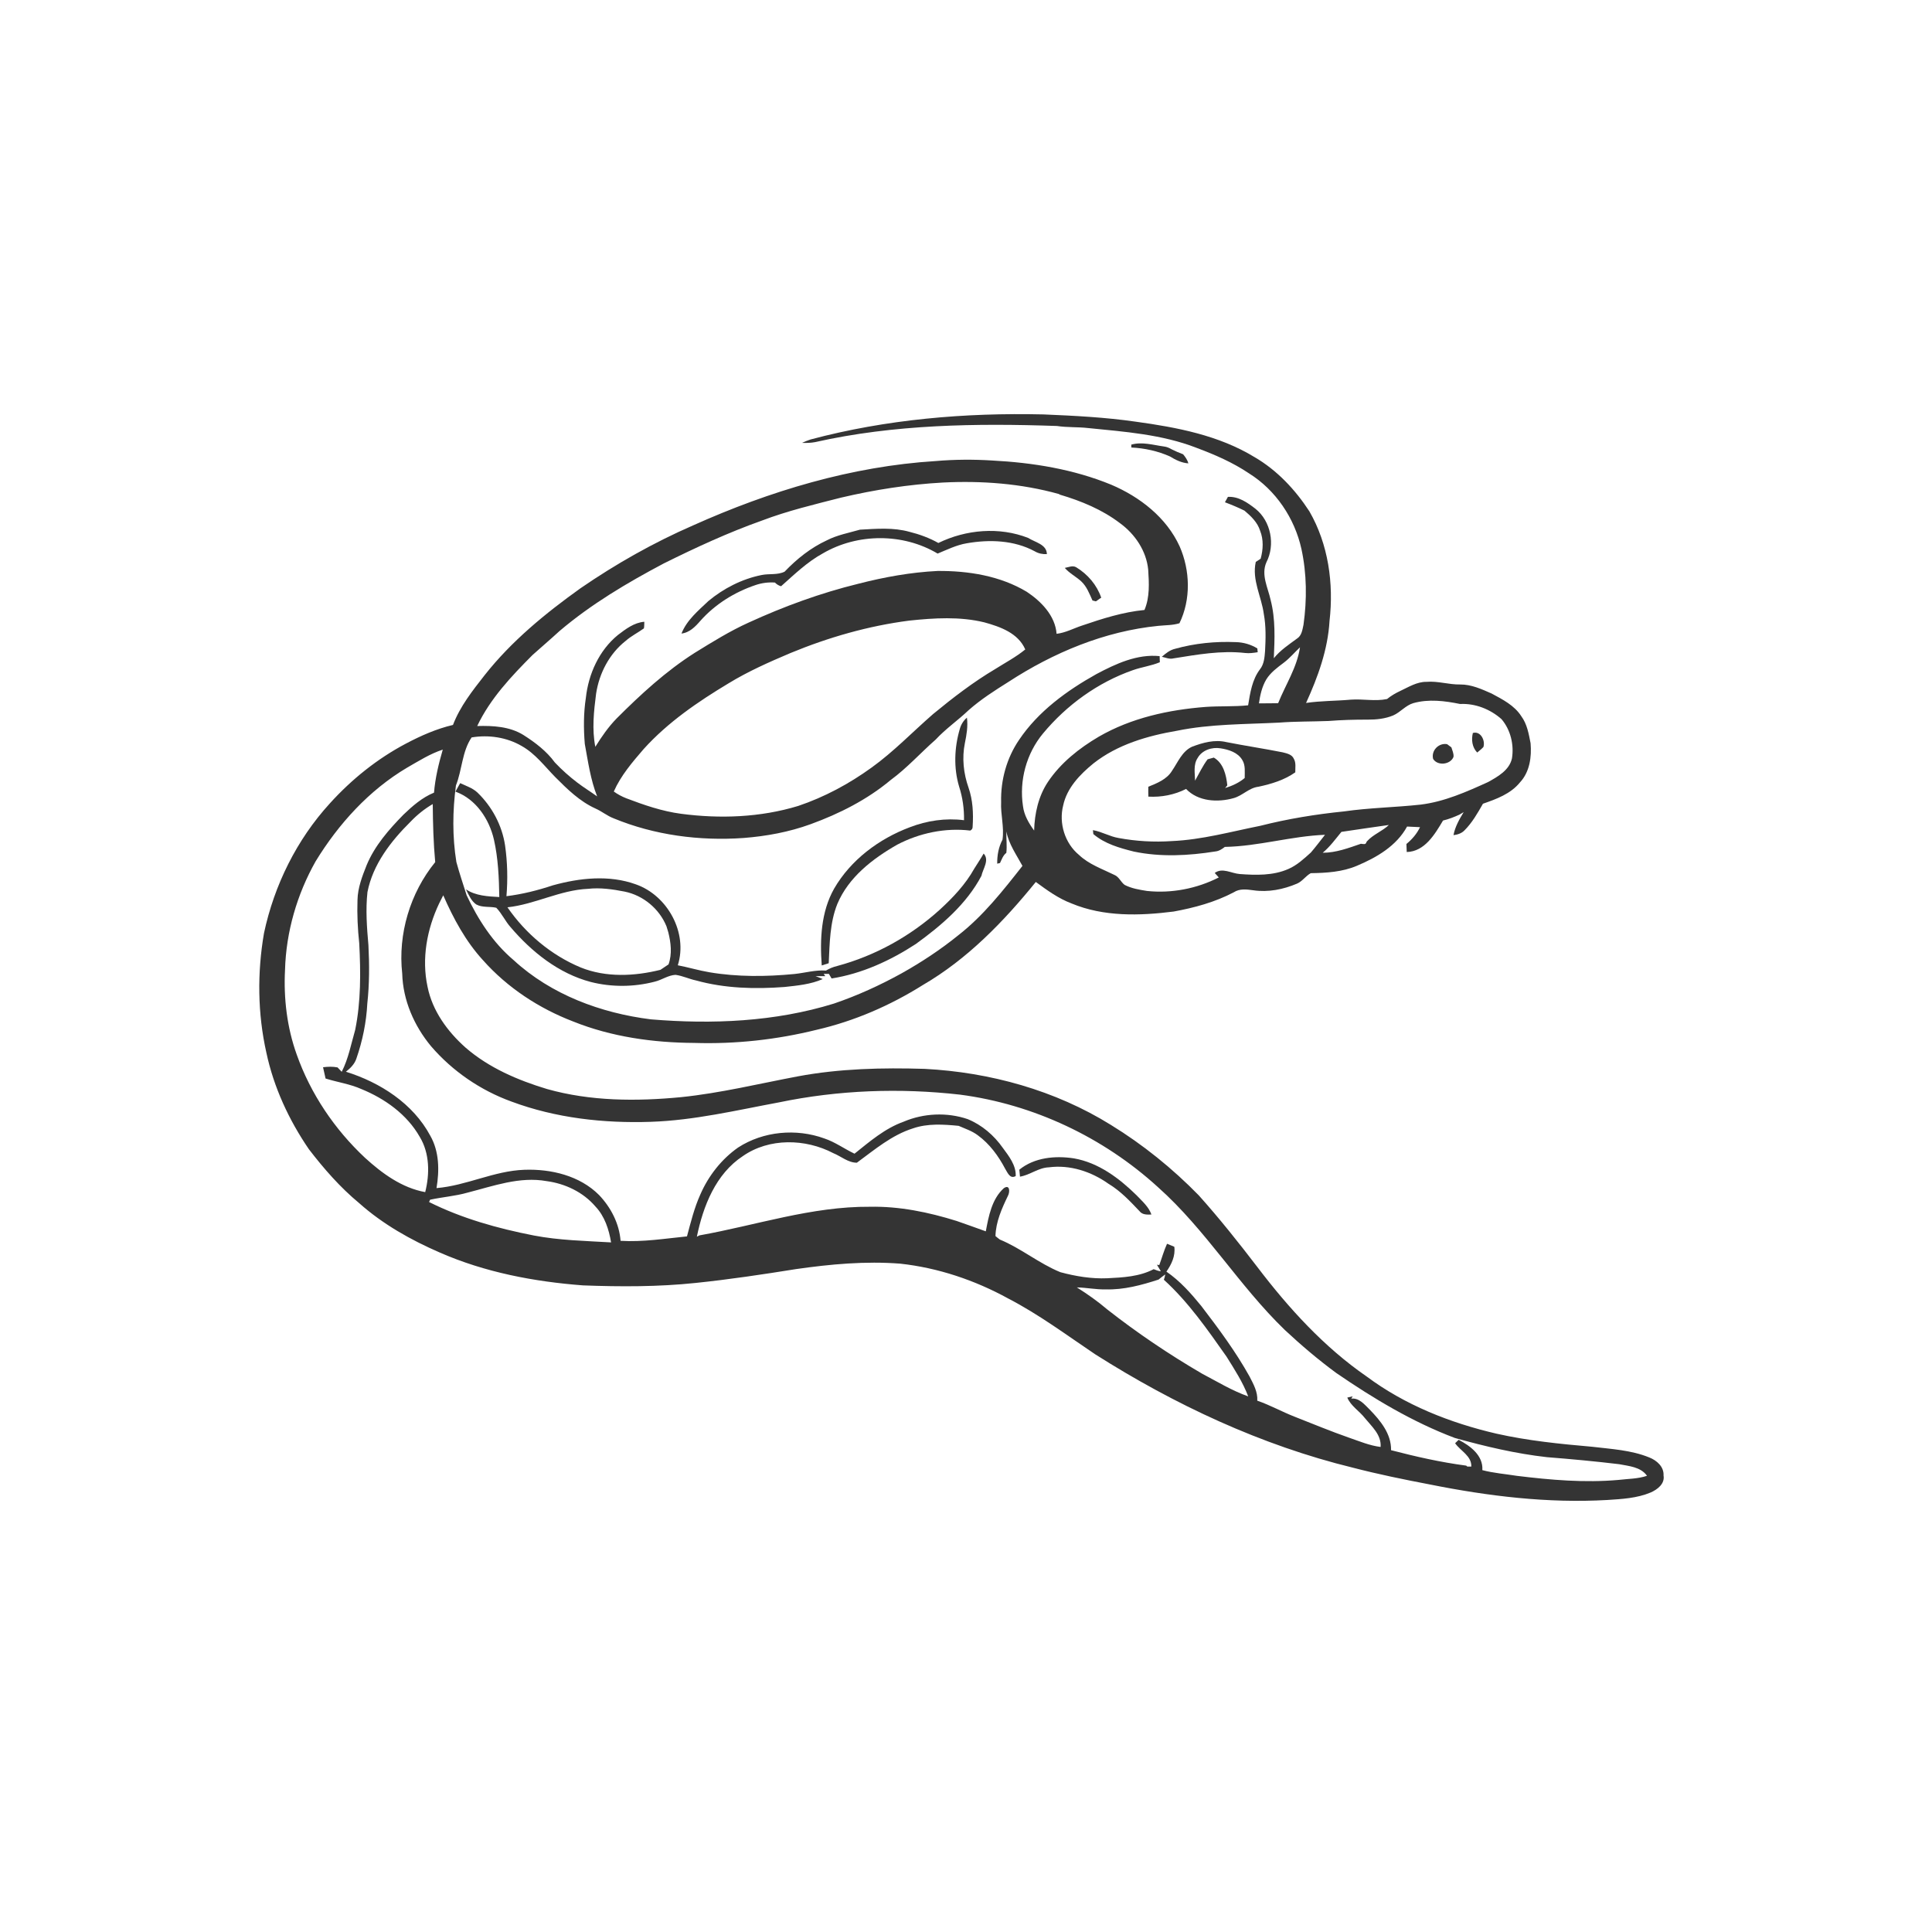 <svg xmlns="http://www.w3.org/2000/svg" width="1024pt" height="1024pt" viewBox="0 0 1024 1024" version="1.1">
<g id="#ffffffff">
<path fill="#ffffff" opacity="0" d=" M 0.00 0.00 L 1024.00 0.00 L 1024.00 1024.00 L 0.00 1024.00 L 0.00 0.00 M 429.61 232.93 C 428.06 233.43 426.56 234.06 425.09 234.73 C 427.40 234.81 429.74 234.77 432.03 234.33 C 474.01 224.89 517.36 224.30 560.19 225.78 C 565.65 226.62 571.20 226.23 576.69 226.87 C 596.05 228.82 615.86 230.22 634.16 237.35 C 643.85 240.97 653.41 245.11 662.02 250.91 C 676.18 259.77 686.16 274.65 689.77 290.89 C 692.65 304.10 692.75 317.79 690.88 331.14 C 690.30 333.76 689.95 336.88 687.46 338.45 C 683.12 341.64 678.56 344.64 675.15 348.89 C 675.61 338.57 676.08 328.09 673.46 318.00 C 672.05 311.50 668.29 304.69 671.21 298.04 C 676.01 288.78 673.65 276.26 665.44 269.68 C 661.23 266.41 656.42 263.02 650.82 263.36 C 650.29 264.31 649.76 265.26 649.24 266.21 C 652.76 267.53 656.23 268.98 659.60 270.65 C 663.06 273.57 666.51 276.86 667.89 281.32 C 669.79 286.06 669.50 291.30 668.17 296.14 C 667.33 296.74 666.46 297.31 665.58 297.84 C 663.45 307.39 668.63 316.20 669.85 325.45 C 671.04 331.91 670.86 338.52 670.51 345.04 C 670.25 348.40 669.99 352.03 667.80 354.76 C 663.65 360.26 662.61 367.22 661.53 373.83 C 654.05 374.60 646.52 374.15 639.03 374.68 C 619.40 376.19 599.60 380.51 582.41 390.44 C 572.00 396.56 562.21 404.30 555.43 414.42 C 550.37 422.00 548.35 431.20 548.11 440.21 C 545.31 436.36 542.78 432.08 542.20 427.27 C 540.13 413.70 544.01 399.37 552.80 388.78 C 565.35 373.66 581.89 361.69 600.48 355.19 C 605.15 353.53 610.16 352.93 614.74 351.00 C 614.74 349.91 614.70 348.83 614.63 347.76 C 602.70 346.55 591.40 351.82 581.13 357.27 C 565.40 366.06 550.26 377.06 540.10 392.19 C 533.56 401.79 530.34 413.47 530.62 425.05 C 530.28 431.74 532.33 438.40 531.34 445.06 C 529.26 448.97 528.48 453.35 528.54 457.76 C 528.91 457.68 529.65 457.51 530.02 457.42 C 530.95 455.52 531.62 453.36 533.38 452.03 C 533.80 448.25 533.29 444.46 533.39 440.68 C 534.69 447.44 538.72 453.02 541.92 458.95 C 531.57 472.11 521.09 485.47 507.79 495.81 C 498.46 503.35 488.39 509.99 477.93 515.85 C 466.44 522.21 454.43 527.68 441.99 531.92 C 410.72 541.59 377.44 542.98 345.00 540.28 C 318.49 536.97 292.04 527.18 272.20 508.86 C 261.26 499.63 253.38 487.36 247.33 474.53 C 245.47 468.67 243.50 462.82 241.89 456.89 C 239.72 443.49 239.86 429.75 241.65 416.32 C 244.95 408.05 244.88 398.30 249.97 390.85 C 259.00 389.35 268.60 390.77 276.55 395.42 C 283.69 399.43 288.65 406.12 294.29 411.87 C 300.64 418.25 307.25 424.74 315.56 428.51 C 318.92 429.98 321.77 432.40 325.21 433.72 C 346.90 442.68 370.77 445.79 394.10 444.15 C 406.18 443.21 418.22 441.00 429.64 436.84 C 444.88 431.29 459.61 423.85 472.11 413.40 C 480.76 407.06 487.92 399.02 495.95 391.97 C 501.25 386.25 507.71 381.82 513.34 376.45 C 519.83 370.71 527.15 366.03 534.47 361.44 C 558.33 345.90 585.48 334.53 613.99 331.71 C 617.71 331.33 621.52 331.45 625.13 330.34 C 631.28 317.68 630.83 302.36 625.24 289.60 C 618.25 274.30 604.20 263.39 589.01 256.92 C 569.02 248.69 547.41 245.20 525.93 244.08 C 515.94 243.45 505.89 243.51 495.92 244.37 C 451.33 247.14 407.95 260.26 367.35 278.47 C 346.42 287.58 326.50 298.86 307.69 311.78 C 289.05 325.11 271.08 339.81 256.83 357.90 C 250.42 366.09 243.83 374.41 240.09 384.23 C 231.33 386.29 223.07 389.94 215.14 394.13 C 199.94 402.16 186.36 413.07 174.84 425.80 C 157.27 445.03 145.33 469.17 139.92 494.60 C 136.31 515.53 136.52 537.22 141.19 557.97 C 145.10 576.32 153.14 593.65 163.71 609.10 C 171.65 619.43 180.27 629.33 190.35 637.67 C 202.91 648.87 217.74 657.21 233.12 663.88 C 257.06 674.37 283.05 679.31 309.00 681.28 C 328.89 682.03 348.86 682.07 368.67 679.99 C 386.51 678.14 404.26 675.48 421.96 672.64 C 440.19 670.03 458.67 668.34 477.09 669.76 C 497.21 671.95 516.76 678.53 534.46 688.28 C 550.67 696.68 565.34 707.63 580.45 717.79 C 622.59 744.52 668.46 766.04 717.06 777.90 C 730.52 781.40 744.16 784.18 757.82 786.79 C 788.75 792.99 820.37 796.85 851.95 795.02 C 859.68 794.52 867.65 794.10 874.89 791.05 C 878.45 789.49 882.50 786.44 881.71 782.01 C 881.98 777.39 878.08 774.01 874.13 772.47 C 864.53 768.55 854.03 768.03 843.85 766.81 C 826.86 765.33 809.83 763.62 793.16 759.87 C 768.66 754.19 744.69 744.71 724.41 729.61 C 701.73 713.95 683.01 693.35 666.40 671.52 C 656.47 658.54 646.29 645.75 635.39 633.58 C 621.46 619.32 605.82 606.68 588.83 596.25 C 559.27 577.86 524.72 568.32 490.09 566.52 C 467.63 565.84 445.02 566.35 422.88 570.49 C 402.30 574.37 381.89 579.36 361.02 581.51 C 337.33 583.79 312.97 583.71 289.91 577.20 C 274.40 572.51 259.06 565.95 246.72 555.22 C 237.16 546.71 229.16 535.76 226.61 523.01 C 223.39 508.11 226.28 492.47 232.76 478.83 C 233.52 477.41 234.19 475.95 234.93 474.53 C 240.34 486.87 246.83 498.95 256.01 508.94 C 268.95 523.51 285.67 534.46 303.82 541.42 C 324.12 549.57 346.18 552.65 367.97 552.77 C 389.80 553.46 411.69 551.06 432.89 545.80 C 452.84 541.20 471.85 532.94 489.17 522.06 C 512.73 508.35 531.96 488.48 549.00 467.46 C 554.94 471.81 560.97 476.22 567.93 478.84 C 585.00 485.96 604.04 485.42 622.05 483.14 C 633.07 481.12 643.97 478.18 653.93 472.93 C 657.04 470.89 660.74 471.39 664.23 471.86 C 672.13 473.04 680.23 471.43 687.52 468.31 C 690.34 467.06 692.06 464.27 694.73 462.80 C 702.99 462.68 711.47 462.17 719.17 458.89 C 729.63 454.49 740.18 448.38 745.78 438.09 C 748.07 438.20 750.34 438.29 752.64 438.42 C 750.96 441.93 748.42 444.88 745.43 447.33 C 745.47 448.74 745.52 450.16 745.60 451.59 C 755.14 451.35 760.51 442.16 764.83 434.90 C 767.83 434.19 770.71 433.06 773.52 431.78 C 774.24 431.31 774.99 430.87 775.77 430.45 C 773.47 434.26 771.20 438.21 770.38 442.64 C 772.48 442.39 774.64 441.73 776.16 440.16 C 780.27 436.07 783.15 430.98 786.00 425.99 C 793.15 423.51 800.68 420.77 805.60 414.70 C 810.79 409.16 811.86 401.19 811.24 393.92 C 810.27 388.97 809.40 383.78 806.33 379.62 C 802.66 373.87 796.40 370.71 790.58 367.58 C 785.31 365.26 779.86 362.75 773.98 362.79 C 767.95 362.91 762.09 360.87 756.05 361.39 C 750.97 361.34 746.59 364.15 742.15 366.22 C 739.67 367.38 737.29 368.78 735.17 370.50 C 728.80 371.83 722.37 370.35 715.96 370.83 C 708.06 371.55 700.10 371.41 692.24 372.58 C 698.52 358.83 703.80 344.30 704.68 329.09 C 706.96 309.27 704.06 288.44 693.99 271.01 C 686.51 259.52 676.85 249.21 664.93 242.28 C 645.97 230.71 623.74 226.49 602.04 223.51 C 585.80 221.16 569.39 220.34 553.02 219.65 C 511.56 218.69 469.77 222.22 429.61 232.93 M 599.59 235.67 C 599.61 236.05 599.64 236.81 599.65 237.19 C 606.66 237.53 613.66 239.06 620.08 241.92 C 623.09 243.75 626.27 245.36 629.87 245.59 C 629.37 243.75 628.26 242.22 627.08 240.78 C 625.01 240.02 622.99 239.15 621.03 238.16 C 619.77 237.44 618.43 236.81 616.98 236.66 C 611.21 235.88 605.37 234.02 599.59 235.67 M 622.81 343.88 C 620.07 344.51 617.87 346.30 615.80 348.10 C 617.83 348.55 619.88 349.51 622.01 348.95 C 634.53 346.95 647.24 344.66 659.95 346.10 C 662.18 346.37 664.41 346.03 666.61 345.69 C 666.56 345.18 666.46 344.17 666.41 343.67 C 662.98 341.57 659.01 340.42 655.00 340.34 C 644.17 339.88 633.25 340.96 622.81 343.88 M 508.74 386.28 C 505.82 396.18 505.38 407.00 508.36 416.94 C 510.22 422.68 511.05 428.70 510.95 434.73 C 501.22 433.48 491.28 434.95 482.17 438.48 C 465.83 444.62 450.92 455.76 442.10 471.00 C 435.15 483.29 434.52 497.94 435.54 511.70 C 436.77 511.32 438.01 510.93 439.24 510.53 C 439.75 499.99 439.81 489.08 443.80 479.13 C 449.75 464.92 462.57 455.08 475.59 447.66 C 487.37 441.52 501.00 438.63 514.25 440.22 C 515.16 439.77 515.58 439.04 515.52 438.04 C 515.97 431.13 515.63 424.05 513.34 417.47 C 510.69 409.95 509.80 401.74 511.40 393.90 C 512.31 389.46 513.10 384.93 512.49 380.38 C 510.66 381.92 509.38 383.98 508.74 386.28 M 241.39 419.58 C 252.22 423.48 259.31 434.14 261.80 445.03 C 264.05 454.98 264.47 465.28 264.64 475.45 C 258.58 475.11 252.15 474.84 246.94 471.35 C 248.39 474.21 249.67 477.44 252.39 479.36 C 255.65 481.16 259.53 480.32 263.04 481.13 C 266.00 484.18 267.76 488.22 270.61 491.41 C 281.83 504.56 296.09 515.96 313.06 520.45 C 324.15 523.28 335.97 523.19 347.04 520.30 C 350.80 519.40 354.11 516.89 358.03 516.69 C 361.78 517.18 365.22 518.89 368.92 519.66 C 384.16 523.90 400.16 524.30 415.85 523.12 C 422.68 522.37 429.69 521.74 436.06 518.93 C 434.82 518.33 433.54 517.86 432.28 517.39 C 433.98 517.36 435.69 517.37 437.42 517.38 L 436.58 516.19 C 437.27 516.18 438.64 516.18 439.33 516.17 C 439.69 516.78 440.41 518.00 440.77 518.61 C 456.80 516.08 471.86 509.17 485.37 500.36 C 498.94 490.54 512.25 479.24 520.18 464.21 C 520.97 460.47 524.57 455.82 521.35 452.41 C 519.81 455.13 518.03 457.72 516.39 460.38 C 511.75 468.71 505.13 475.73 498.13 482.13 C 482.66 496.15 463.89 506.59 443.71 512.00 C 441.62 512.48 439.63 513.33 437.78 514.42 C 432.13 514.02 426.64 515.66 421.06 516.24 C 406.08 517.69 390.88 517.83 376.00 515.32 C 370.35 514.37 364.87 512.70 359.25 511.62 C 364.70 494.40 353.79 474.59 337.00 468.72 C 322.84 463.60 307.20 465.32 292.97 469.26 C 284.99 471.91 276.78 473.98 268.43 475.00 C 269.17 466.05 268.97 456.99 267.70 448.11 C 266.11 437.45 260.77 427.49 253.03 420.04 C 250.45 417.63 247.01 416.57 243.90 415.08 C 243.04 416.56 242.23 418.08 241.39 419.58 Z" />
<path fill="#ffffff" opacity="0" d=" M 499.83 255.75 C 520.44 254.73 541.23 256.28 561.16 261.82 L 561.81 262.19 C 573.06 265.52 584.17 270.10 593.56 277.25 C 601.56 283.06 607.60 291.96 608.57 301.95 C 609.02 309.09 609.46 316.55 606.59 323.30 C 595.22 324.39 584.26 327.89 573.51 331.56 C 569.01 333.03 564.77 335.39 560.01 335.93 C 559.29 326.34 551.86 318.75 544.22 313.67 C 530.09 305.18 513.23 302.50 496.96 302.62 C 482.74 303.32 468.65 305.87 454.86 309.42 C 434.88 314.32 415.47 321.42 396.78 329.99 C 386.81 334.50 377.50 340.29 368.20 346.03 C 352.94 355.74 339.57 368.04 326.83 380.79 C 322.43 385.30 318.84 390.50 315.53 395.83 C 313.70 386.53 314.74 376.99 315.94 367.69 C 317.58 356.87 322.95 346.51 331.62 339.68 C 334.56 337.08 338.12 335.34 341.29 333.05 C 341.52 331.90 341.43 330.71 341.50 329.55 C 336.12 329.97 331.65 333.40 327.51 336.55 C 317.51 344.73 311.91 357.21 310.52 369.87 C 309.28 377.94 309.28 386.16 309.95 394.28 C 311.68 403.64 312.97 413.21 316.50 422.11 C 313.07 419.64 309.45 417.43 306.09 414.87 C 301.80 411.61 297.77 408.02 294.07 404.11 C 289.70 398.11 283.64 393.51 277.42 389.56 C 270.15 385.04 261.25 384.57 252.93 384.81 C 259.84 370.26 271.03 358.43 282.28 347.14 C 287.02 342.89 291.88 338.76 296.57 334.45 C 313.35 320.20 332.38 308.92 351.78 298.65 C 368.75 290.23 385.98 282.25 403.85 275.91 C 417.48 270.72 431.71 267.35 445.82 263.74 C 463.56 259.57 481.62 256.75 499.83 255.75 M 455.79 280.74 C 449.88 282.45 443.74 283.55 438.23 286.39 C 429.72 290.32 422.31 296.25 415.86 302.99 C 412.13 304.87 407.65 303.94 403.64 304.78 C 393.27 306.86 383.54 311.84 375.44 318.58 C 370.06 323.70 363.99 328.68 361.20 335.79 C 365.43 335.32 368.51 332.17 371.14 329.13 C 378.94 320.30 389.28 313.86 400.41 310.11 C 403.72 308.97 407.24 308.51 410.74 308.77 C 411.65 309.70 412.73 310.39 413.99 310.72 C 421.02 304.48 427.84 297.82 436.16 293.29 C 454.55 282.56 478.64 282.49 496.96 293.41 C 502.01 291.34 506.95 288.86 512.40 287.95 C 524.45 285.84 537.53 286.29 548.49 292.23 C 550.42 293.37 552.62 293.81 554.87 293.70 C 554.78 288.49 548.58 287.44 544.98 285.12 C 529.63 279.11 512.04 280.64 497.35 287.79 C 492.56 285.10 487.37 283.20 482.05 281.88 C 473.51 279.48 464.53 280.24 455.79 280.74 M 564.35 301.00 C 566.81 303.84 570.23 305.57 573.00 308.06 C 575.98 310.79 577.41 314.68 579.04 318.28 C 579.64 318.43 580.25 318.58 580.87 318.73 C 581.84 318.12 582.67 317.37 583.68 316.80 C 581.36 310.04 576.52 304.39 570.45 300.69 C 568.53 299.53 566.32 300.67 564.35 301.00 Z" />
<path fill="#ffffff" opacity="0" d=" M 481.98 328.93 C 495.17 327.54 508.71 326.69 521.71 329.86 C 530.14 332.18 539.66 335.54 543.41 344.22 C 538.49 348.25 532.85 351.22 527.50 354.60 C 515.81 361.54 505.01 369.85 494.54 378.48 C 483.66 387.94 473.66 398.43 461.92 406.86 C 450.03 415.45 436.97 422.49 423.05 427.17 C 403.01 433.27 381.64 434.05 360.96 431.32 C 350.91 429.99 341.28 426.66 331.85 423.07 C 329.54 422.15 327.34 420.97 325.33 419.52 C 329.06 411.06 335.15 403.98 341.13 397.04 C 353.94 382.84 369.88 371.95 386.18 362.16 C 396.57 355.81 407.75 350.88 418.95 346.13 C 439.13 337.79 460.30 331.71 481.98 328.93 Z" />
<path fill="#ffffff" opacity="0" d=" M 680.46 351.22 C 683.61 348.84 686.15 345.78 689.02 343.09 C 687.47 353.74 681.37 362.88 677.44 372.71 C 674.04 372.75 670.65 372.81 667.27 372.79 C 667.88 368.41 668.88 363.96 671.16 360.11 C 673.45 356.41 677.03 353.80 680.46 351.22 Z" />
<path fill="#ffffff" opacity="0" d=" M 749.10 372.67 C 757.22 370.40 765.77 371.47 773.88 373.13 C 781.91 372.73 789.86 375.87 795.83 381.16 C 800.63 386.79 802.55 394.74 801.36 402.00 C 799.97 408.23 793.89 411.63 788.74 414.49 C 777.29 419.69 765.57 424.92 752.97 426.46 C 739.41 427.94 725.74 428.13 712.23 430.08 C 697.33 431.58 682.51 434.01 668.00 437.69 C 652.43 440.79 637.00 445.11 621.06 445.79 C 611.66 446.43 602.14 445.88 592.87 444.16 C 588.15 443.37 583.98 440.80 579.27 439.99 C 579.32 440.51 579.43 441.55 579.49 442.07 C 585.54 447.25 593.39 449.45 600.96 451.35 C 615.17 454.33 629.90 453.56 644.16 451.29 C 646.07 451.11 647.70 450.04 649.18 448.88 C 667.08 448.55 684.43 443.15 702.28 442.46 C 699.82 445.60 697.41 448.78 694.82 451.82 C 691.16 455.13 687.45 458.60 682.86 460.58 C 674.77 464.15 665.65 463.89 657.03 463.25 C 652.67 462.92 647.89 459.70 643.83 462.68 C 644.37 463.28 645.45 464.47 645.98 465.07 C 634.31 471.00 620.93 473.61 607.89 472.22 C 603.86 471.57 599.73 470.91 596.07 469.01 C 594.02 467.47 593.11 464.72 590.62 463.71 C 584.19 460.54 577.16 458.15 571.87 453.11 C 564.37 446.93 561.12 436.27 563.50 426.92 C 565.48 417.60 572.43 410.43 579.57 404.61 C 592.25 394.62 608.16 389.99 623.85 387.31 C 641.64 383.67 659.88 383.92 677.93 383.00 C 686.64 382.33 695.38 382.48 704.10 382.14 C 711.03 381.59 717.99 381.40 724.95 381.42 C 729.50 381.44 734.15 380.96 738.40 379.20 C 742.26 377.52 744.98 373.88 749.10 372.67 M 780.64 388.50 C 779.77 392.16 780.25 396.05 782.94 398.86 C 784.06 397.91 785.25 397.01 786.24 395.92 C 787.34 392.51 784.77 387.28 780.64 388.50 M 631.74 395.81 C 626.51 398.25 624.30 404.01 621.22 408.50 C 618.48 413.06 613.32 415.09 608.63 417.00 C 608.59 418.74 608.59 420.48 608.66 422.23 C 615.56 422.62 622.47 421.28 628.65 418.16 C 635.06 424.85 645.39 425.41 653.85 423.02 C 658.58 421.72 661.99 417.56 666.99 416.99 C 673.86 415.52 680.73 413.46 686.53 409.35 C 686.48 406.95 687.02 404.33 685.75 402.15 C 684.75 399.84 682.03 399.31 679.85 398.75 C 669.92 396.77 659.90 395.29 649.97 393.32 C 643.81 391.86 637.49 393.61 631.74 395.81 M 759.58 402.23 C 761.90 406.04 768.71 405.34 770.38 401.19 C 770.61 399.41 769.74 397.77 769.26 396.11 C 768.70 395.69 767.56 394.85 767.00 394.43 C 762.55 393.62 758.47 397.80 759.58 402.23 Z" />
<path fill="#ffffff" opacity="0" d=" M 634.77 401.76 C 637.14 397.56 642.37 395.86 646.96 396.63 C 651.27 397.30 656.11 398.82 658.45 402.83 C 660.22 405.66 659.68 409.17 659.72 412.35 C 656.70 414.90 653.08 416.53 649.34 417.68 C 649.63 417.32 650.21 416.61 650.50 416.25 C 649.93 410.79 648.47 404.48 643.34 401.54 C 642.52 401.77 640.88 402.22 640.06 402.45 C 637.42 405.96 635.57 409.97 633.41 413.77 C 633.33 409.79 632.41 405.31 634.77 401.76 Z" />
<path fill="#ffffff" opacity="0" d=" M 215.84 406.83 C 221.95 403.35 227.94 399.50 234.68 397.31 C 232.51 404.77 230.67 412.35 230.04 420.12 C 223.78 422.68 218.62 427.19 213.80 431.82 C 206.09 439.71 198.62 448.21 194.34 458.52 C 191.98 464.43 189.62 470.55 189.48 477.00 C 189.22 484.68 189.58 492.38 190.41 500.03 C 191.19 515.31 191.33 530.83 188.25 545.89 C 186.09 553.34 184.68 561.11 181.12 568.07 C 180.57 567.49 179.47 566.33 178.91 565.75 C 176.37 565.24 173.78 565.34 171.22 565.66 C 171.68 567.65 172.13 569.64 172.56 571.64 C 178.86 573.61 185.48 574.52 191.53 577.22 C 204.02 582.32 215.69 590.64 222.46 602.54 C 227.77 611.25 227.80 622.21 225.37 631.85 C 213.01 629.61 202.51 621.92 193.43 613.63 C 177.34 598.56 164.64 579.77 157.28 558.97 C 152.12 544.62 150.28 529.20 151.07 514.03 C 151.63 493.92 157.42 474.02 167.29 456.52 C 179.47 436.62 195.64 418.79 215.84 406.83 Z" />
<path fill="#ffffff" opacity="0" d=" M 217.57 435.55 C 221.05 431.90 225.00 428.71 229.37 426.17 C 229.45 436.44 229.72 446.70 230.67 456.94 C 217.37 473.28 210.86 495.02 213.18 516.01 C 213.57 530.15 219.50 543.73 228.46 554.52 C 239.83 567.75 254.69 577.91 271.08 583.85 C 294.59 592.61 319.92 595.42 344.88 594.59 C 367.90 593.83 390.38 588.46 412.93 584.27 C 444.42 577.73 476.95 576.56 508.89 580.19 C 547.77 585.29 584.83 602.81 613.76 629.23 C 639.11 651.79 656.67 681.46 681.03 704.96 C 689.68 713.02 698.71 720.70 708.24 727.71 C 727.96 741.23 748.63 753.67 771.07 762.14 C 787.09 766.61 803.35 770.47 819.91 772.33 C 832.68 773.34 845.45 774.52 858.17 776.05 C 863.36 777.06 869.61 777.47 872.95 782.20 C 868.11 783.85 862.94 783.77 857.93 784.38 C 839.92 785.99 821.83 784.41 803.94 782.22 C 797.84 781.24 791.65 780.78 785.67 779.20 C 786.21 771.46 779.24 766.28 773.11 763.13 C 772.64 763.58 771.71 764.49 771.24 764.94 C 774.10 769.07 780.02 771.60 779.83 777.32 C 779.30 777.32 778.23 777.31 777.70 777.31 L 777.12 776.81 C 763.67 775.06 750.41 772.04 737.29 768.63 C 737.47 760.00 731.65 752.95 725.97 747.11 C 723.26 744.48 720.40 740.81 716.19 741.30 L 716.95 740.08 L 714.09 740.75 C 716.02 745.28 720.47 747.81 723.40 751.60 C 727.08 756.12 732.24 760.49 731.75 766.92 C 725.94 766.20 720.52 763.89 715.03 762.01 C 705.28 758.61 695.75 754.63 686.14 750.87 C 679.46 748.26 673.17 744.72 666.38 742.39 C 666.69 737.74 664.33 733.57 662.29 729.58 C 654.93 716.36 645.89 704.19 636.71 692.20 C 631.23 685.48 625.41 678.92 618.22 673.99 C 620.93 670.14 623.06 665.65 622.41 660.81 C 621.12 660.26 619.84 659.73 618.56 659.22 C 616.89 662.86 615.83 666.74 614.45 670.50 L 613.21 670.35 C 613.89 671.50 614.59 672.65 615.29 673.82 C 613.95 673.68 612.70 673.19 611.48 672.69 C 603.92 676.65 595.25 677.09 586.90 677.50 C 578.48 677.86 570.11 676.46 562.00 674.28 C 550.72 669.68 541.23 661.65 529.97 657.00 C 529.15 656.41 528.37 655.79 527.62 655.14 C 527.82 647.60 530.96 640.58 534.18 633.90 C 535.32 631.94 535.37 627.51 532.05 629.76 C 525.68 635.53 524.01 644.55 522.50 652.63 C 517.32 650.83 512.21 648.87 507.02 647.13 C 492.16 642.49 476.68 639.29 461.06 639.61 C 430.25 639.36 400.74 649.43 370.71 654.78 C 370.37 654.95 369.69 655.30 369.35 655.48 C 372.66 639.30 379.36 622.19 393.72 612.76 C 407.68 603.03 426.89 603.46 441.65 611.19 C 445.79 612.86 449.56 616.29 454.16 616.26 C 463.53 609.39 472.63 601.60 483.93 598.05 C 491.68 595.38 500.07 595.94 508.10 596.72 C 511.55 598.24 515.21 599.41 518.26 601.72 C 524.50 606.27 529.17 612.65 532.74 619.43 C 534.03 621.47 535.30 625.09 538.35 623.33 C 538.59 617.66 534.74 612.76 531.51 608.40 C 526.85 601.74 520.42 596.23 512.87 593.15 C 501.86 589.42 489.56 590.00 478.88 594.54 C 469.00 598.09 460.98 605.02 452.91 611.48 C 447.51 608.92 442.62 605.30 436.91 603.40 C 422.00 597.99 404.59 599.55 391.21 608.21 C 382.39 614.40 375.51 623.20 371.21 633.05 C 367.99 640.17 366.13 647.79 364.11 655.31 C 352.42 656.48 340.71 658.38 328.92 657.66 C 328.22 648.53 323.79 639.98 317.54 633.41 C 307.28 623.10 292.06 619.50 277.92 620.01 C 261.88 620.56 247.27 628.40 231.36 629.72 C 232.93 620.45 232.85 610.37 228.07 601.98 C 218.93 584.87 201.47 573.71 183.34 568.04 C 185.69 566.20 187.91 564.02 188.87 561.13 C 192.14 551.72 194.17 541.86 194.68 531.90 C 195.81 521.63 195.81 511.26 195.27 500.95 C 194.45 491.61 193.74 482.16 194.76 472.81 C 197.63 458.13 207.17 445.85 217.57 435.55 M 540.26 619.96 C 540.36 621.18 540.46 622.41 540.61 623.65 C 545.97 622.77 550.35 618.91 555.88 618.71 C 567.16 617.23 578.42 620.96 587.57 627.46 C 593.91 631.27 598.97 636.67 604.01 641.99 C 605.52 643.95 608.07 643.78 610.28 643.73 C 608.82 639.58 605.38 636.67 602.45 633.57 C 593.20 624.48 582.21 616.20 569.14 613.95 C 559.28 612.44 548.26 613.46 540.26 619.96 Z" />
<path fill="#ffffff" opacity="0" d=" M 710.98 440.91 C 719.35 439.67 727.75 438.42 736.14 437.25 C 732.65 440.57 727.89 442.22 724.63 445.80 L 724.24 446.30 C 723.94 447.91 722.42 447.28 721.31 447.22 C 714.74 449.47 708.12 451.99 701.06 451.98 C 704.92 448.78 707.83 444.73 710.98 440.91 Z" />
<path fill="#ffffff" opacity="0" d=" M 311.65 471.10 C 318.15 470.37 324.71 471.32 331.09 472.57 C 340.92 474.57 349.46 481.67 353.25 490.97 C 353.54 492.00 353.86 493.03 354.19 494.06 C 355.60 499.63 356.31 505.60 354.34 511.15 C 352.92 512.13 351.47 513.07 350.04 514.03 C 336.25 517.45 321.21 518.18 307.81 512.79 C 292.11 506.25 278.59 494.85 268.96 480.89 C 283.57 479.33 296.89 471.73 311.65 471.10 Z" />
<path fill="#ffffff" opacity="0" d=" M 247.84 632.11 C 261.49 628.62 275.42 623.45 289.72 626.02 C 299.54 627.33 309.10 631.86 315.59 639.47 C 320.49 644.62 322.75 651.62 323.88 658.50 C 310.19 657.68 296.41 657.43 282.90 654.83 C 263.81 651.10 244.87 645.82 227.42 637.10 C 227.56 636.79 227.83 636.17 227.96 635.87 C 234.56 634.44 241.33 633.97 247.84 632.11 Z" />
<path fill="#ffffff" opacity="0" d=" M 614.05 678.21 C 615.20 677.26 616.38 676.35 617.58 675.47 C 617.49 676.44 617.17 677.36 616.88 678.30 C 629.89 690.13 639.99 704.71 650.07 719.01 C 654.31 725.80 658.73 732.60 661.58 740.12 C 652.96 737.07 645.11 732.27 637.05 728.03 C 619.60 717.84 602.78 706.52 586.88 694.04 C 581.82 689.72 576.37 685.89 570.75 682.35 C 575.86 682.45 580.90 683.53 586.02 683.40 C 595.62 683.69 605.00 681.15 614.05 678.21 Z" />
</g>
<g id="#343434ff">
<path fill="#343434" opacity="1.00" d=" M 429.61 232.93 C 469.77 222.22 511.56 218.69 553.02 219.65 C 569.39 220.34 585.80 221.16 602.04 223.51 C 623.74 226.49 645.97 230.71 664.93 242.28 C 676.85 249.21 686.51 259.52 693.99 271.01 C 704.06 288.44 706.96 309.27 704.68 329.09 C 703.80 344.30 698.52 358.83 692.24 372.58 C 700.10 371.41 708.06 371.55 715.96 370.83 C 722.37 370.35 728.80 371.83 735.17 370.50 C 737.29 368.78 739.67 367.38 742.15 366.22 C 746.59 364.15 750.97 361.34 756.05 361.39 C 762.09 360.87 767.95 362.91 773.98 362.79 C 779.86 362.75 785.31 365.26 790.58 367.58 C 796.40 370.71 802.66 373.87 806.33 379.62 C 809.40 383.78 810.27 388.97 811.24 393.92 C 811.86 401.19 810.79 409.16 805.60 414.70 C 800.68 420.77 793.15 423.51 786.00 425.99 C 783.15 430.98 780.27 436.07 776.16 440.16 C 774.64 441.73 772.48 442.39 770.38 442.64 C 771.20 438.21 773.47 434.26 775.77 430.45 C 774.99 430.87 774.24 431.31 773.52 431.78 C 770.71 433.06 767.83 434.19 764.83 434.90 C 760.51 442.16 755.14 451.35 745.60 451.59 C 745.52 450.16 745.47 448.74 745.43 447.33 C 748.42 444.88 750.96 441.93 752.64 438.42 C 750.34 438.29 748.07 438.20 745.78 438.09 C 740.18 448.38 729.63 454.49 719.17 458.89 C 711.47 462.17 702.99 462.68 694.73 462.80 C 692.06 464.27 690.34 467.06 687.52 468.31 C 680.23 471.43 672.13 473.04 664.23 471.86 C 660.74 471.39 657.04 470.89 653.93 472.93 C 643.97 478.18 633.07 481.12 622.05 483.14 C 604.04 485.42 585.00 485.96 567.93 478.84 C 560.97 476.22 554.94 471.81 549.00 467.46 C 531.96 488.48 512.73 508.35 489.17 522.06 C 471.85 532.94 452.84 541.20 432.89 545.80 C 411.69 551.06 389.80 553.46 367.97 552.77 C 346.18 552.65 324.12 549.57 303.82 541.42 C 285.67 534.46 268.95 523.51 256.01 508.94 C 246.83 498.95 240.34 486.87 234.93 474.53 C 234.19 475.95 233.52 477.41 232.76 478.83 C 226.28 492.47 223.39 508.11 226.61 523.01 C 229.16 535.76 237.16 546.71 246.72 555.22 C 259.06 565.95 274.40 572.51 289.91 577.20 C 312.97 583.71 337.33 583.79 361.02 581.51 C 381.89 579.36 402.30 574.37 422.88 570.49 C 445.02 566.35 467.63 565.84 490.09 566.52 C 524.72 568.32 559.27 577.86 588.83 596.25 C 605.82 606.68 621.46 619.32 635.39 633.58 C 646.29 645.75 656.47 658.54 666.40 671.52 C 683.01 693.35 701.73 713.95 724.41 729.61 C 744.69 744.71 768.66 754.19 793.16 759.87 C 809.83 763.62 826.86 765.33 843.85 766.81 C 854.03 768.03 864.53 768.55 874.13 772.47 C 878.08 774.01 881.98 777.39 881.71 782.01 C 882.50 786.44 878.45 789.49 874.89 791.05 C 867.65 794.10 859.68 794.52 851.95 795.02 C 820.37 796.85 788.75 792.99 757.82 786.79 C 744.16 784.18 730.52 781.40 717.06 777.90 C 668.46 766.04 622.59 744.52 580.45 717.79 C 565.34 707.63 550.67 696.68 534.46 688.28 C 516.76 678.53 497.21 671.95 477.09 669.76 C 458.67 668.34 440.19 670.03 421.96 672.64 C 404.26 675.48 386.51 678.14 368.67 679.99 C 348.86 682.07 328.89 682.03 309.00 681.28 C 283.05 679.31 257.06 674.37 233.12 663.88 C 217.74 657.21 202.91 648.87 190.35 637.67 C 180.27 629.33 171.65 619.43 163.71 609.10 C 153.14 593.65 145.10 576.32 141.19 557.97 C 136.52 537.22 136.31 515.53 139.92 494.60 C 145.33 469.17 157.27 445.03 174.84 425.80 C 186.36 413.07 199.94 402.16 215.14 394.13 C 223.07 389.94 231.33 386.29 240.09 384.23 C 243.83 374.41 250.42 366.09 256.83 357.90 C 271.08 339.81 289.05 325.11 307.69 311.78 C 326.50 298.86 346.42 287.58 367.35 278.47 C 407.95 260.26 451.33 247.14 495.92 244.37 C 505.89 243.51 515.94 243.45 525.93 244.08 C 547.41 245.20 569.02 248.69 589.01 256.92 C 604.20 263.39 618.25 274.30 625.24 289.60 C 630.83 302.36 631.28 317.68 625.13 330.34 C 621.52 331.45 617.71 331.33 613.99 331.71 C 585.48 334.53 558.33 345.90 534.47 361.44 C 527.15 366.03 519.83 370.71 513.34 376.45 C 507.71 381.82 501.25 386.25 495.95 391.97 C 487.92 399.02 480.76 407.06 472.11 413.40 C 459.61 423.85 444.88 431.29 429.64 436.84 C 418.22 441.00 406.18 443.21 394.10 444.15 C 370.77 445.79 346.90 442.68 325.21 433.72 C 321.77 432.40 318.92 429.98 315.56 428.51 C 307.25 424.74 300.64 418.25 294.29 411.87 C 288.65 406.12 283.69 399.43 276.55 395.42 C 268.60 390.77 259.00 389.35 249.97 390.85 C 244.88 398.30 244.95 408.05 241.65 416.32 C 239.86 429.75 239.72 443.49 241.89 456.89 C 243.50 462.82 245.47 468.67 247.33 474.53 C 253.38 487.36 261.26 499.63 272.20 508.86 C 292.04 527.18 318.49 536.97 345.00 540.28 C 377.44 542.98 410.72 541.59 441.99 531.92 C 454.43 527.68 466.44 522.21 477.93 515.85 C 488.39 509.99 498.46 503.35 507.79 495.81 C 521.09 485.47 531.57 472.11 541.92 458.95 C 538.72 453.02 534.69 447.44 533.39 440.68 C 533.29 444.46 533.80 448.25 533.38 452.03 C 531.62 453.36 530.95 455.52 530.02 457.42 C 529.65 457.51 528.91 457.68 528.54 457.76 C 528.48 453.35 529.26 448.97 531.34 445.06 C 532.33 438.40 530.28 431.74 530.62 425.05 C 530.34 413.47 533.56 401.79 540.10 392.19 C 550.26 377.06 565.40 366.06 581.13 357.27 C 591.40 351.82 602.70 346.55 614.63 347.76 C 614.70 348.83 614.74 349.91 614.74 351.00 C 610.16 352.93 605.15 353.53 600.48 355.19 C 581.89 361.69 565.35 373.66 552.80 388.78 C 544.01 399.37 540.13 413.70 542.20 427.27 C 542.78 432.08 545.31 436.36 548.11 440.21 C 548.35 431.20 550.37 422.00 555.43 414.42 C 562.21 404.30 572.00 396.56 582.41 390.44 C 599.60 380.51 619.40 376.19 639.03 374.68 C 646.52 374.15 654.05 374.60 661.53 373.83 C 662.61 367.22 663.65 360.26 667.80 354.76 C 669.99 352.03 670.25 348.40 670.51 345.04 C 670.86 338.52 671.04 331.91 669.85 325.45 C 668.63 316.20 663.45 307.39 665.58 297.84 C 666.46 297.31 667.33 296.74 668.17 296.14 C 669.50 291.30 669.79 286.06 667.89 281.32 C 666.51 276.86 663.06 273.57 659.60 270.65 C 656.23 268.98 652.76 267.53 649.24 266.21 C 649.76 265.26 650.29 264.31 650.82 263.36 C 656.42 263.02 661.23 266.41 665.44 269.68 C 673.65 276.26 676.01 288.78 671.21 298.04 C 668.29 304.69 672.05 311.50 673.46 318.00 C 676.08 328.09 675.61 338.57 675.15 348.89 C 678.56 344.64 683.12 341.64 687.46 338.45 C 689.95 336.88 690.30 333.76 690.88 331.14 C 692.75 317.79 692.65 304.10 689.77 290.89 C 686.16 274.65 676.18 259.77 662.02 250.91 C 653.41 245.11 643.85 240.97 634.16 237.35 C 615.86 230.22 596.05 228.82 576.69 226.87 C 571.20 226.23 565.65 226.62 560.19 225.78 C 517.36 224.30 474.01 224.89 432.03 234.33 C 429.74 234.77 427.40 234.81 425.09 234.73 C 426.56 234.06 428.06 233.43 429.61 232.93 M 499.83 255.75 C 481.62 256.75 463.56 259.57 445.82 263.74 C 431.71 267.35 417.48 270.72 403.85 275.91 C 385.98 282.25 368.75 290.23 351.78 298.65 C 332.38 308.92 313.35 320.20 296.57 334.45 C 291.88 338.76 287.02 342.89 282.28 347.14 C 271.03 358.43 259.84 370.26 252.93 384.81 C 261.25 384.57 270.15 385.04 277.42 389.56 C 283.64 393.51 289.70 398.11 294.07 404.11 C 297.77 408.02 301.80 411.61 306.09 414.87 C 309.45 417.43 313.07 419.64 316.50 422.11 C 312.97 413.21 311.68 403.64 309.95 394.28 C 309.28 386.16 309.28 377.94 310.52 369.87 C 311.91 357.21 317.51 344.73 327.51 336.55 C 331.65 333.40 336.12 329.97 341.50 329.55 C 341.43 330.71 341.52 331.90 341.29 333.05 C 338.12 335.34 334.56 337.08 331.62 339.68 C 322.95 346.51 317.58 356.87 315.94 367.69 C 314.74 376.99 313.70 386.53 315.53 395.83 C 318.84 390.50 322.43 385.30 326.83 380.79 C 339.57 368.04 352.94 355.74 368.20 346.03 C 377.50 340.29 386.81 334.50 396.78 329.99 C 415.47 321.42 434.88 314.32 454.86 309.42 C 468.65 305.87 482.74 303.32 496.96 302.62 C 513.23 302.50 530.09 305.18 544.22 313.67 C 551.86 318.75 559.29 326.34 560.01 335.93 C 564.77 335.39 569.01 333.03 573.51 331.56 C 584.26 327.89 595.22 324.39 606.59 323.30 C 609.46 316.55 609.02 309.09 608.57 301.95 C 607.60 291.96 601.56 283.06 593.56 277.25 C 584.17 270.10 573.06 265.52 561.81 262.19 L 561.16 261.82 C 541.23 256.28 520.44 254.73 499.83 255.75 M 481.98 328.93 C 460.30 331.71 439.13 337.79 418.95 346.13 C 407.75 350.88 396.57 355.81 386.18 362.16 C 369.88 371.95 353.94 382.84 341.13 397.04 C 335.15 403.98 329.06 411.06 325.33 419.52 C 327.34 420.97 329.54 422.15 331.85 423.07 C 341.28 426.66 350.91 429.99 360.96 431.32 C 381.64 434.05 403.01 433.27 423.05 427.17 C 436.97 422.49 450.03 415.45 461.92 406.86 C 473.66 398.43 483.66 387.94 494.54 378.48 C 505.01 369.85 515.81 361.54 527.50 354.60 C 532.85 351.22 538.49 348.25 543.41 344.22 C 539.66 335.54 530.14 332.18 521.71 329.86 C 508.71 326.69 495.17 327.54 481.98 328.93 M 680.46 351.22 C 677.03 353.80 673.45 356.41 671.16 360.11 C 668.88 363.96 667.88 368.41 667.27 372.79 C 670.65 372.81 674.04 372.75 677.44 372.71 C 681.37 362.88 687.47 353.74 689.02 343.09 C 686.15 345.78 683.61 348.84 680.46 351.22 M 749.10 372.67 C 744.98 373.88 742.26 377.52 738.40 379.20 C 734.15 380.96 729.50 381.44 724.95 381.42 C 717.99 381.40 711.03 381.59 704.10 382.14 C 695.38 382.48 686.64 382.33 677.93 383.00 C 659.88 383.92 641.64 383.67 623.85 387.31 C 608.16 389.99 592.25 394.62 579.57 404.61 C 572.43 410.43 565.48 417.60 563.50 426.92 C 561.12 436.27 564.37 446.93 571.87 453.11 C 577.16 458.15 584.19 460.54 590.62 463.71 C 593.11 464.72 594.02 467.47 596.07 469.01 C 599.73 470.91 603.86 471.57 607.89 472.22 C 620.93 473.61 634.31 471.00 645.98 465.07 C 645.45 464.47 644.37 463.28 643.83 462.68 C 647.89 459.70 652.67 462.92 657.03 463.25 C 665.65 463.89 674.77 464.15 682.86 460.58 C 687.45 458.60 691.16 455.13 694.82 451.82 C 697.41 448.78 699.82 445.60 702.28 442.46 C 684.43 443.15 667.08 448.55 649.18 448.88 C 647.70 450.04 646.07 451.11 644.16 451.29 C 629.90 453.56 615.17 454.33 600.96 451.35 C 593.39 449.45 585.54 447.25 579.49 442.07 C 579.43 441.55 579.32 440.51 579.27 439.99 C 583.98 440.80 588.15 443.37 592.87 444.16 C 602.14 445.88 611.66 446.43 621.06 445.79 C 637.00 445.11 652.43 440.79 668.00 437.69 C 682.51 434.01 697.33 431.58 712.23 430.08 C 725.74 428.13 739.41 427.94 752.97 426.46 C 765.57 424.92 777.29 419.69 788.74 414.49 C 793.89 411.63 799.97 408.23 801.36 402.00 C 802.55 394.74 800.63 386.79 795.83 381.16 C 789.86 375.87 781.91 372.73 773.88 373.13 C 765.77 371.47 757.22 370.40 749.10 372.67 M 215.84 406.83 C 195.64 418.79 179.47 436.62 167.29 456.52 C 157.42 474.02 151.63 493.92 151.07 514.03 C 150.28 529.20 152.12 544.62 157.28 558.97 C 164.64 579.77 177.34 598.56 193.43 613.63 C 202.51 621.92 213.01 629.61 225.37 631.85 C 227.80 622.21 227.77 611.25 222.46 602.54 C 215.69 590.64 204.02 582.32 191.53 577.22 C 185.48 574.52 178.86 573.61 172.56 571.64 C 172.13 569.64 171.68 567.65 171.22 565.66 C 173.78 565.34 176.37 565.24 178.91 565.75 C 179.47 566.33 180.57 567.49 181.12 568.07 C 184.68 561.11 186.09 553.34 188.25 545.89 C 191.33 530.83 191.19 515.31 190.41 500.03 C 189.58 492.38 189.22 484.68 189.48 477.00 C 189.62 470.55 191.98 464.43 194.34 458.52 C 198.62 448.21 206.09 439.71 213.80 431.82 C 218.62 427.19 223.78 422.68 230.04 420.12 C 230.67 412.35 232.51 404.77 234.68 397.31 C 227.94 399.50 221.95 403.35 215.84 406.83 M 217.57 435.55 C 207.17 445.85 197.63 458.13 194.76 472.81 C 193.74 482.16 194.45 491.61 195.27 500.95 C 195.81 511.26 195.81 521.63 194.68 531.90 C 194.17 541.86 192.14 551.72 188.87 561.13 C 187.91 564.02 185.69 566.20 183.34 568.04 C 201.47 573.71 218.93 584.87 228.07 601.98 C 232.85 610.37 232.93 620.45 231.36 629.72 C 247.27 628.40 261.88 620.56 277.92 620.01 C 292.06 619.50 307.28 623.10 317.54 633.41 C 323.79 639.98 328.22 648.53 328.92 657.66 C 340.71 658.38 352.42 656.48 364.11 655.31 C 366.13 647.79 367.99 640.17 371.21 633.05 C 375.51 623.20 382.39 614.40 391.21 608.21 C 404.59 599.55 422.00 597.99 436.91 603.40 C 442.62 605.30 447.51 608.92 452.91 611.48 C 460.98 605.02 469.00 598.09 478.88 594.54 C 489.56 590.00 501.86 589.42 512.87 593.15 C 520.42 596.23 526.85 601.74 531.51 608.40 C 534.74 612.76 538.59 617.66 538.35 623.33 C 535.30 625.09 534.03 621.47 532.74 619.43 C 529.17 612.65 524.50 606.27 518.26 601.72 C 515.21 599.41 511.55 598.24 508.10 596.72 C 500.07 595.94 491.68 595.38 483.93 598.05 C 472.63 601.60 463.53 609.39 454.16 616.26 C 449.56 616.29 445.79 612.86 441.65 611.19 C 426.89 603.46 407.68 603.03 393.72 612.76 C 379.36 622.19 372.66 639.30 369.35 655.48 C 369.69 655.30 370.37 654.95 370.71 654.78 C 400.74 649.43 430.25 639.36 461.06 639.61 C 476.68 639.29 492.16 642.49 507.02 647.13 C 512.21 648.87 517.32 650.83 522.50 652.63 C 524.01 644.55 525.68 635.53 532.05 629.76 C 535.37 627.51 535.32 631.94 534.18 633.90 C 530.96 640.58 527.82 647.60 527.62 655.14 C 528.37 655.79 529.15 656.41 529.97 657.00 C 541.23 661.65 550.72 669.68 562.00 674.28 C 570.11 676.46 578.48 677.86 586.90 677.50 C 595.25 677.09 603.92 676.65 611.48 672.69 C 612.70 673.19 613.95 673.68 615.29 673.82 C 614.59 672.65 613.89 671.50 613.21 670.35 L 614.45 670.50 C 615.83 666.74 616.89 662.86 618.56 659.22 C 619.84 659.73 621.12 660.26 622.41 660.81 C 623.06 665.65 620.93 670.14 618.22 673.99 C 625.41 678.92 631.23 685.48 636.71 692.20 C 645.89 704.19 654.93 716.36 662.29 729.58 C 664.33 733.57 666.69 737.74 666.38 742.39 C 673.17 744.72 679.46 748.26 686.14 750.87 C 695.75 754.63 705.28 758.61 715.03 762.01 C 720.52 763.89 725.94 766.20 731.75 766.92 C 732.24 760.49 727.08 756.12 723.40 751.60 C 720.47 747.81 716.02 745.28 714.09 740.75 L 716.95 740.08 L 716.19 741.30 C 720.40 740.81 723.26 744.48 725.97 747.11 C 731.65 752.95 737.47 760.00 737.29 768.63 C 750.41 772.04 763.67 775.06 777.12 776.81 L 777.70 777.31 C 778.23 777.31 779.30 777.32 779.83 777.32 C 780.02 771.60 774.10 769.07 771.24 764.94 C 771.71 764.49 772.64 763.58 773.11 763.13 C 779.24 766.28 786.21 771.46 785.67 779.20 C 791.65 780.78 797.84 781.24 803.94 782.22 C 821.83 784.41 839.92 785.99 857.93 784.38 C 862.94 783.77 868.11 783.85 872.95 782.20 C 869.61 777.47 863.36 777.06 858.17 776.05 C 845.45 774.52 832.68 773.34 819.91 772.33 C 803.35 770.47 787.09 766.61 771.07 762.14 C 748.63 753.67 727.96 741.23 708.24 727.71 C 698.71 720.70 689.68 713.02 681.03 704.96 C 656.67 681.46 639.11 651.79 613.76 629.23 C 584.83 602.81 547.77 585.29 508.89 580.19 C 476.95 576.56 444.42 577.73 412.93 584.27 C 390.38 588.46 367.90 593.83 344.88 594.59 C 319.92 595.42 294.59 592.61 271.08 583.85 C 254.69 577.91 239.83 567.75 228.46 554.52 C 219.50 543.73 213.57 530.15 213.18 516.01 C 210.86 495.02 217.37 473.28 230.67 456.94 C 229.72 446.70 229.45 436.44 229.37 426.17 C 225.00 428.71 221.05 431.90 217.57 435.55 M 710.98 440.91 C 707.83 444.73 704.92 448.78 701.06 451.98 C 708.12 451.99 714.74 449.47 721.31 447.22 C 722.42 447.28 723.94 447.91 724.24 446.30 L 724.63 445.80 C 727.89 442.22 732.65 440.57 736.14 437.25 C 727.75 438.42 719.35 439.67 710.98 440.91 M 247.84 632.11 C 241.33 633.97 234.56 634.44 227.96 635.87 C 227.83 636.17 227.56 636.79 227.42 637.10 C 244.87 645.82 263.81 651.10 282.90 654.83 C 296.41 657.43 310.19 657.68 323.88 658.50 C 322.75 651.62 320.49 644.62 315.59 639.47 C 309.10 631.86 299.54 627.33 289.72 626.02 C 275.42 623.45 261.49 628.62 247.84 632.11 M 614.05 678.21 C 605.00 681.15 595.62 683.69 586.02 683.40 C 580.90 683.53 575.86 682.45 570.75 682.35 C 576.37 685.89 581.82 689.72 586.88 694.04 C 602.78 706.52 619.60 717.84 637.05 728.03 C 645.11 732.27 652.96 737.07 661.58 740.12 C 658.73 732.60 654.31 725.80 650.07 719.01 C 639.99 704.71 629.89 690.13 616.88 678.30 C 617.17 677.36 617.49 676.44 617.58 675.47 C 616.38 676.35 615.20 677.26 614.05 678.21 Z" />
<path fill="#343434" opacity="1.00" d=" M 599.59 235.67 C 605.37 234.02 611.21 235.88 616.98 236.66 C 618.43 236.81 619.77 237.44 621.03 238.16 C 622.99 239.15 625.01 240.02 627.08 240.78 C 628.26 242.22 629.37 243.75 629.87 245.59 C 626.27 245.36 623.09 243.75 620.08 241.92 C 613.66 239.06 606.66 237.53 599.65 237.19 C 599.64 236.81 599.61 236.05 599.59 235.67 Z" />
<path fill="#343434" opacity="1.00" d=" M 455.79 280.74 C 464.53 280.24 473.51 279.48 482.05 281.88 C 487.37 283.20 492.56 285.10 497.35 287.79 C 512.04 280.64 529.63 279.11 544.98 285.12 C 548.58 287.44 554.78 288.49 554.87 293.70 C 552.62 293.81 550.42 293.37 548.49 292.23 C 537.53 286.29 524.45 285.84 512.40 287.95 C 506.95 288.86 502.01 291.34 496.96 293.41 C 478.64 282.49 454.55 282.56 436.16 293.29 C 427.84 297.82 421.02 304.48 413.99 310.72 C 412.73 310.39 411.65 309.70 410.74 308.77 C 407.24 308.51 403.72 308.97 400.41 310.11 C 389.28 313.86 378.94 320.30 371.14 329.13 C 368.51 332.17 365.43 335.32 361.20 335.79 C 363.99 328.68 370.06 323.70 375.44 318.58 C 383.54 311.84 393.27 306.86 403.64 304.78 C 407.65 303.94 412.13 304.87 415.86 302.99 C 422.31 296.25 429.72 290.32 438.23 286.39 C 443.74 283.55 449.88 282.45 455.79 280.74 Z" />
<path fill="#343434" opacity="1.00" d=" M 564.35 301.00 C 566.32 300.67 568.53 299.53 570.45 300.69 C 576.52 304.39 581.36 310.04 583.68 316.80 C 582.67 317.37 581.84 318.12 580.87 318.73 C 580.25 318.58 579.64 318.43 579.04 318.28 C 577.41 314.68 575.98 310.79 573.00 308.06 C 570.23 305.57 566.81 303.84 564.35 301.00 Z" />
<path fill="#343434" opacity="1.00" d=" M 622.81 343.88 C 633.25 340.96 644.17 339.88 655.00 340.34 C 659.01 340.42 662.98 341.57 666.41 343.67 C 666.46 344.17 666.56 345.18 666.61 345.69 C 664.41 346.03 662.18 346.37 659.95 346.10 C 647.24 344.66 634.53 346.95 622.01 348.95 C 619.88 349.51 617.83 348.55 615.80 348.10 C 617.87 346.30 620.07 344.51 622.81 343.88 Z" />
<path fill="#343434" opacity="1.00" d=" M 508.74 386.28 C 509.38 383.98 510.66 381.92 512.49 380.38 C 513.10 384.93 512.31 389.46 511.40 393.90 C 509.80 401.74 510.69 409.95 513.34 417.47 C 515.63 424.05 515.97 431.13 515.52 438.04 C 515.58 439.04 515.16 439.77 514.25 440.22 C 501.00 438.63 487.37 441.52 475.59 447.66 C 462.57 455.08 449.75 464.92 443.80 479.13 C 439.81 489.08 439.75 499.99 439.24 510.53 C 438.01 510.93 436.77 511.32 435.54 511.70 C 434.52 497.94 435.15 483.29 442.10 471.00 C 450.92 455.76 465.83 444.62 482.17 438.48 C 491.28 434.95 501.22 433.48 510.95 434.73 C 511.05 428.70 510.22 422.68 508.36 416.94 C 505.38 407.00 505.82 396.18 508.74 386.28 Z" />
<path fill="#343434" opacity="1.00" d=" M 780.64 388.50 C 784.77 387.28 787.34 392.51 786.24 395.92 C 785.25 397.01 784.06 397.91 782.94 398.86 C 780.25 396.05 779.77 392.16 780.64 388.50 Z" />
<path fill="#343434" opacity="1.00" d=" M 631.74 395.81 C 637.49 393.61 643.81 391.86 649.97 393.32 C 659.90 395.29 669.92 396.77 679.85 398.75 C 682.03 399.31 684.75 399.84 685.75 402.15 C 687.02 404.33 686.48 406.95 686.53 409.35 C 680.73 413.46 673.86 415.52 666.99 416.99 C 661.99 417.56 658.58 421.72 653.85 423.02 C 645.39 425.41 635.06 424.85 628.65 418.16 C 622.47 421.28 615.56 422.62 608.66 422.23 C 608.59 420.48 608.59 418.74 608.63 417.00 C 613.32 415.09 618.48 413.06 621.22 408.50 C 624.30 404.01 626.51 398.25 631.74 395.81 M 634.77 401.76 C 632.41 405.31 633.33 409.79 633.41 413.77 C 635.57 409.97 637.42 405.96 640.06 402.45 C 640.88 402.22 642.52 401.77 643.34 401.54 C 648.47 404.48 649.93 410.79 650.50 416.25 C 650.21 416.61 649.63 417.32 649.34 417.68 C 653.08 416.53 656.70 414.90 659.72 412.35 C 659.68 409.17 660.22 405.66 658.45 402.83 C 656.11 398.82 651.27 397.30 646.96 396.63 C 642.37 395.86 637.14 397.56 634.77 401.76 Z" />
<path fill="#343434" opacity="1.00" d=" M 759.58 402.23 C 758.47 397.80 762.55 393.62 767.00 394.43 C 767.56 394.85 768.70 395.69 769.26 396.11 C 769.74 397.77 770.61 399.41 770.38 401.19 C 768.71 405.34 761.90 406.04 759.58 402.23 Z" />
<path fill="#343434" opacity="1.00" d=" M 241.39 419.58 C 242.23 418.08 243.04 416.56 243.90 415.08 C 247.01 416.57 250.45 417.63 253.03 420.04 C 260.77 427.49 266.11 437.45 267.70 448.11 C 268.97 456.99 269.17 466.05 268.43 475.00 C 276.78 473.98 284.99 471.91 292.97 469.26 C 307.20 465.32 322.84 463.60 337.00 468.72 C 353.79 474.59 364.70 494.40 359.25 511.62 C 364.87 512.70 370.35 514.37 376.00 515.32 C 390.88 517.83 406.08 517.69 421.06 516.24 C 426.64 515.66 432.13 514.02 437.78 514.42 C 439.63 513.33 441.62 512.48 443.71 512.00 C 463.89 506.59 482.66 496.15 498.13 482.13 C 505.13 475.73 511.75 468.71 516.39 460.38 C 518.03 457.72 519.81 455.13 521.35 452.41 C 524.57 455.82 520.97 460.47 520.18 464.21 C 512.25 479.24 498.94 490.54 485.37 500.36 C 471.86 509.17 456.80 516.08 440.77 518.61 C 440.41 518.00 439.69 516.78 439.33 516.17 C 438.64 516.18 437.27 516.18 436.58 516.19 L 437.42 517.38 C 435.69 517.37 433.98 517.36 432.28 517.39 C 433.54 517.86 434.82 518.33 436.06 518.93 C 429.69 521.74 422.68 522.37 415.85 523.12 C 400.16 524.30 384.16 523.90 368.92 519.66 C 365.22 518.89 361.78 517.18 358.03 516.69 C 354.11 516.89 350.80 519.40 347.04 520.30 C 335.97 523.19 324.15 523.28 313.06 520.45 C 296.09 515.96 281.83 504.56 270.61 491.41 C 267.76 488.22 266.00 484.18 263.04 481.13 C 259.53 480.32 255.65 481.16 252.39 479.36 C 249.67 477.44 248.39 474.21 246.94 471.35 C 252.15 474.84 258.58 475.11 264.64 475.45 C 264.47 465.28 264.05 454.98 261.80 445.03 C 259.31 434.14 252.22 423.48 241.39 419.58 M 311.65 471.10 C 296.89 471.73 283.57 479.33 268.96 480.89 C 278.59 494.85 292.11 506.25 307.81 512.79 C 321.21 518.18 336.25 517.45 350.04 514.03 C 351.47 513.07 352.92 512.13 354.34 511.15 C 356.31 505.60 355.60 499.63 354.19 494.06 C 353.86 493.03 353.54 492.00 353.25 490.97 C 349.46 481.67 340.92 474.57 331.09 472.57 C 324.71 471.32 318.15 470.37 311.65 471.10 Z" />
<path fill="#343434" opacity="1.00" d=" M 540.26 619.96 C 548.26 613.46 559.28 612.44 569.14 613.95 C 582.21 616.20 593.20 624.48 602.45 633.57 C 605.38 636.67 608.82 639.58 610.28 643.73 C 608.07 643.78 605.52 643.95 604.01 641.99 C 598.97 636.67 593.91 631.27 587.57 627.46 C 578.42 620.96 567.16 617.23 555.88 618.71 C 550.35 618.91 545.97 622.77 540.61 623.65 C 540.46 622.41 540.36 621.18 540.26 619.96 Z" />
</g>
</svg>